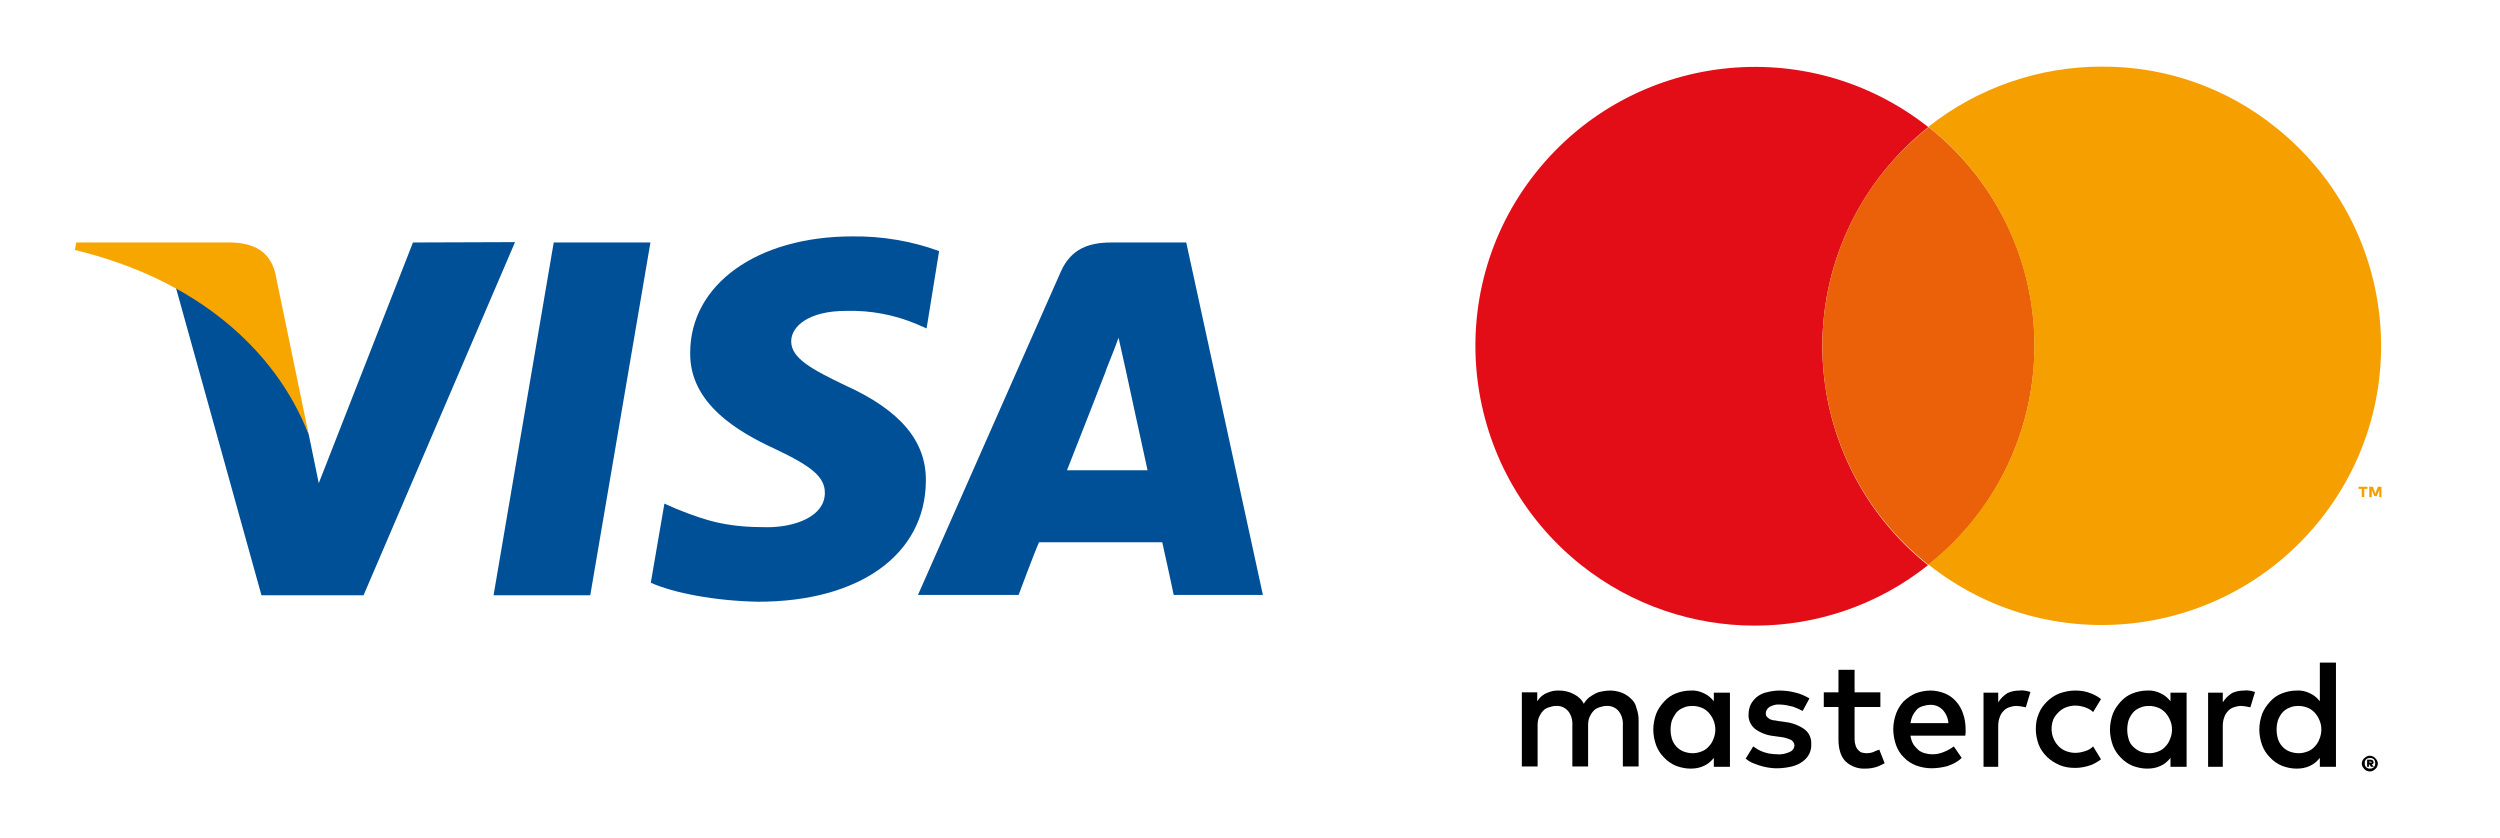 <?xml version="1.0" encoding="utf-8"?>
<!-- Generator: Adobe Illustrator 19.2.1, SVG Export Plug-In . SVG Version: 6.00 Build 0)  -->
<svg version="1.1" id="Ebene_1" xmlns="http://www.w3.org/2000/svg" xmlns:xlink="http://www.w3.org/1999/xlink" x="0px" y="0px"
	 viewBox="0 0 698 233.9" style="enable-background:new 0 0 698 233.9;" width="698" height="233.9" xml:space="preserve">
<style type="text/css">
	.st0{fill:#005098;}
	.st1{fill:#F7A600;}
	.st2{fill:#E30D17;}
	.st3{fill:#EB610A;}
	.st4{fill:#F69F00;}
</style>
<title>Zeichenfläche 1</title>
<g id="Visa">
	<polygon class="st0" points="137.8,166.2 154.6,67.7 181.6,67.7 164.8,166.2 	"/>
	<path class="st0" d="M262.2,70.1c-7.7-2.8-15.9-4.2-24.2-4.1c-26.6,0-45.3,13.4-45.3,32.5c-0.2,14.2,13.4,22.1,23.6,26.8
		c10.4,4.9,14,7.9,14,12.3c0,6.6-8.3,9.6-16.1,9.6c-10.8,0-16.4-1.5-25.3-5.1l-3.4-1.5l-3.8,22.1c6.2,2.8,17.9,5.1,30,5.3
		c28.3,0,46.6-13.2,46.8-33.6c0.2-11.1-7-19.8-22.5-26.8c-9.4-4.5-15.1-7.6-15.1-12.3c0-4.2,4.9-8.5,15.3-8.5
		c6.9-0.2,13.7,1.1,20,3.8l2.5,1.1L262.2,70.1"/>
	<path class="st0" d="M331.2,67.7h-20.8c-6.4,0-11.3,1.7-14.2,8.1l-39.9,90.3h28.1c0,0,4.5-12.1,5.7-14.7h34.4
		c0.8,3.4,3.2,14.7,3.2,14.7h24.9L331.2,67.7 M297.9,131.3c2.3-5.7,10.8-27.6,10.8-27.6c-0.2,0.2,2.3-5.7,3.6-9.4l1.9,8.5
		c0,0,5.1,23.6,6.2,28.5L297.9,131.3z"/>
	<path class="st0" d="M115.3,67.7l-26.3,67.2l-2.8-13.6C81.3,105.4,66,88.4,49,79.9l24,86.3h28.5l42.3-98.6L115.3,67.7"/>
	<path class="st1" d="M64.7,67.7H21.3l-0.4,2.1c33.8,8.1,56.1,27.8,65.3,51.6L76.8,76C75.1,69.8,70.4,67.9,64.7,67.7"/>
</g>
<g id="Mastercard">
	<path d="M455.4,195.1c-0.7-0.7-1.6-1.3-2.6-1.7c-1.1-0.4-2.2-0.6-3.3-0.6c-0.7,0-1.3,0.1-2,0.2c-0.7,0.1-1.4,0.3-2,0.6
		c-0.6,0.3-1.2,0.7-1.8,1.1c-0.6,0.5-1.1,1.1-1.5,1.8c-0.6-1.2-1.6-2.1-2.8-2.7c-1.3-0.7-2.7-1-4.1-1c-0.5,0-1.1,0-1.6,0.1
		c-0.6,0.1-1.1,0.3-1.6,0.5c-0.6,0.2-1.1,0.5-1.6,0.9c-0.5,0.4-0.9,0.9-1.3,1.5v-2.5h-4.3V214h4.4v-11.5c0-0.8,0.1-1.6,0.4-2.3
		c0.3-0.6,0.6-1.2,1.1-1.7c0.4-0.5,1-0.8,1.6-1c0.6-0.2,1.3-0.4,2-0.4c1.3-0.1,2.5,0.4,3.4,1.4c0.9,1.1,1.3,2.6,1.2,4V214h4.4v-11.5
		c0-0.8,0.1-1.6,0.4-2.3c0.3-0.6,0.6-1.2,1.1-1.7c0.4-0.5,1-0.8,1.6-1c0.6-0.2,1.3-0.4,2-0.4c1.3-0.1,2.5,0.4,3.4,1.4
		c0.9,1.1,1.3,2.6,1.2,4V214h4.4v-13c0-1.1-0.2-2.2-0.6-3.3C456.7,196.7,456.2,195.8,455.4,195.1z"/>
	<path d="M478.5,195.8c-0.7-0.9-1.6-1.7-2.7-2.2c-1.2-0.6-2.5-0.9-3.8-0.8c-1.4,0-2.8,0.3-4.1,0.8c-1.3,0.5-2.4,1.3-3.3,2.3
		c-0.9,1-1.7,2.1-2.2,3.4c-0.5,1.4-0.8,2.9-0.8,4.4c0,1.5,0.3,3,0.8,4.4c0.5,1.3,1.2,2.4,2.2,3.4c0.9,1,2.1,1.8,3.3,2.3
		c1.3,0.5,2.7,0.8,4.1,0.8c1.3,0,2.6-0.2,3.8-0.8c1.1-0.5,2-1.3,2.7-2.2v2.5h4.5v-20.7h-4.5L478.5,195.8z M478.4,206.3
		c-0.3,0.8-0.7,1.5-1.3,2.1c-0.5,0.6-1.2,1.1-2,1.4c-0.8,0.3-1.6,0.5-2.5,0.5c-0.9,0-1.8-0.2-2.6-0.5c-1.5-0.6-2.7-1.9-3.2-3.5
		c-0.5-1.7-0.5-3.5,0-5.2c0.3-0.7,0.7-1.4,1.2-2.1c0.5-0.6,1.2-1.1,2-1.4c0.8-0.4,1.7-0.5,2.6-0.5c0.9,0,1.7,0.2,2.5,0.5
		c0.8,0.3,1.4,0.8,2,1.4c0.5,0.6,1,1.3,1.3,2.1C479.1,202.8,479.1,204.6,478.4,206.3L478.4,206.3z"/>
	<path d="M503.8,203.6c-1.6-1.1-3.4-1.8-5.3-2l-2.1-0.3c-0.4-0.1-0.9-0.2-1.3-0.2c-0.4-0.1-0.8-0.2-1.1-0.4
		c-0.3-0.2-0.5-0.4-0.7-0.6c-0.2-0.2-0.3-0.6-0.3-0.9c0-0.7,0.4-1.4,1-1.8c0.9-0.5,1.9-0.8,2.9-0.7c0.6,0,1.3,0.1,1.9,0.2
		c0.6,0.1,1.2,0.3,1.8,0.4c0.5,0.2,1,0.4,1.5,0.6c0.4,0.2,0.8,0.4,1.2,0.6l1.9-3.5c-1.2-0.7-2.5-1.3-3.8-1.6c-1.5-0.4-3-0.6-4.6-0.6
		c-1.2,0-2.4,0.2-3.6,0.5c-1,0.2-1.9,0.7-2.7,1.3c-0.7,0.6-1.3,1.3-1.7,2.1c-0.4,0.9-0.6,1.8-0.6,2.8c-0.1,1.5,0.6,3,1.8,4
		c1.5,1.1,3.3,1.8,5.2,2l2.2,0.3c0.9,0.1,1.8,0.4,2.7,0.8c0.5,0.3,0.9,0.9,0.9,1.5c0,0.8-0.5,1.5-1.2,1.8c-1.1,0.5-2.3,0.8-3.5,0.7
		c-0.8,0-1.5-0.1-2.3-0.2c-0.6-0.1-1.2-0.3-1.8-0.5c-0.5-0.2-1-0.4-1.5-0.7c-0.4-0.3-0.8-0.5-1.2-0.8l-2.1,3.4
		c0.7,0.6,1.5,1.1,2.4,1.4c0.8,0.3,1.6,0.6,2.4,0.8c0.7,0.2,1.5,0.3,2.2,0.4c0.6,0.1,1.3,0.1,1.9,0.1c1.3,0,2.7-0.2,4-0.5
		c1.1-0.3,2.1-0.7,3-1.4c1.6-1.1,2.5-2.9,2.4-4.8C505.8,206.1,505.1,204.6,503.8,203.6z"/>
	<path d="M546.1,195.8c-0.9-1-1.9-1.7-3.1-2.2c-1.3-0.5-2.6-0.8-4-0.8c-1.4,0-2.9,0.3-4.2,0.8c-1.2,0.5-2.3,1.3-3.3,2.2
		c-0.9,1-1.6,2.1-2.1,3.4c-0.5,1.4-0.8,2.9-0.8,4.4c0,1.5,0.3,3.1,0.8,4.5c0.5,1.3,1.2,2.5,2.2,3.4c0.9,1,2.1,1.7,3.3,2.2
		c1.4,0.5,2.8,0.8,4.3,0.8c1.5,0,3-0.2,4.5-0.6c1.5-0.5,2.9-1.2,4-2.3l-2.2-3.2c-0.9,0.7-1.9,1.2-2.9,1.6c-1,0.4-2,0.6-3.1,0.6
		c-0.7,0-1.4-0.1-2.1-0.3c-0.7-0.2-1.3-0.5-1.8-0.9c-0.5-0.5-1-1-1.4-1.6c-0.4-0.7-0.7-1.6-0.8-2.4h15.3c0-0.3,0.1-0.5,0.1-0.8v-0.9
		c0-1.5-0.2-3-0.7-4.4C547.7,198,547,196.8,546.1,195.8z M533.4,201.9c0.1-0.7,0.3-1.4,0.6-2.1c0.3-0.6,0.7-1.1,1.1-1.6
		c0.4-0.5,1-0.8,1.6-1c0.7-0.2,1.4-0.4,2.1-0.4c1.3-0.1,2.6,0.4,3.5,1.3c1,1,1.6,2.4,1.7,3.8H533.4z"/>
	<path d="M606,195.8c-0.7-0.9-1.6-1.7-2.7-2.2c-1.2-0.6-2.5-0.9-3.8-0.8c-1.4,0-2.8,0.3-4.1,0.8c-1.3,0.5-2.4,1.3-3.3,2.3
		c-0.9,1-1.7,2.1-2.2,3.4c-0.5,1.4-0.8,2.9-0.8,4.4c0,1.5,0.3,3,0.8,4.4c0.5,1.3,1.2,2.4,2.2,3.4c0.9,1,2.1,1.8,3.3,2.3
		c1.3,0.5,2.7,0.8,4.1,0.8c1.3,0,2.6-0.2,3.8-0.8c1.1-0.5,2-1.3,2.7-2.2v2.5h4.5v-20.7H606V195.8z M605.9,206.3
		c-0.3,0.8-0.7,1.5-1.3,2.1c-0.5,0.6-1.2,1.1-2,1.4c-0.8,0.3-1.6,0.5-2.5,0.5c-0.9,0-1.8-0.2-2.6-0.5c-0.7-0.3-1.4-0.8-2-1.4
		c-0.6-0.6-1-1.3-1.2-2.1c-0.5-1.7-0.5-3.5,0-5.2c0.3-0.8,0.7-1.5,1.2-2.1c0.5-0.6,1.2-1.1,2-1.4c0.8-0.4,1.7-0.5,2.6-0.5
		c0.9,0,1.7,0.2,2.5,0.5c0.8,0.3,1.4,0.8,2,1.4c0.5,0.6,1,1.3,1.3,2.1C606.6,202.7,606.6,204.6,605.9,206.3z"/>
	<path d="M523.2,209.9c-0.7,0.3-1.4,0.4-2.1,0.4c-0.4,0-0.9-0.1-1.3-0.2c-0.4-0.1-0.7-0.4-1-0.7c-0.3-0.3-0.6-0.8-0.7-1.2
		c-0.2-0.6-0.3-1.2-0.3-1.8v-9h7.2v-4.1h-7.2V187h-4.5v6.3h-4.1v4.1h4.1v9.1c0,2.7,0.7,4.8,2,6.1c1.5,1.4,3.5,2.1,5.5,2
		c1.2,0,2.4-0.2,3.5-0.6c0.7-0.3,1.3-0.6,1.9-0.9l-1.5-3.8C524.2,209.5,523.7,209.6,523.2,209.9z"/>
	<path d="M563.9,192.8c-1.2,0-2.3,0.2-3.4,0.7c-1.1,0.7-1.9,1.5-2.6,2.6v-2.7h-4.1v20.7h4.1v-11.4c0-0.8,0.1-1.6,0.4-2.4
		c0.2-0.6,0.5-1.2,1-1.7c0.4-0.5,1-0.9,1.6-1.1c0.6-0.2,1.3-0.4,2-0.4c0.6,0,1.2,0.1,1.8,0.2c0.3,0.1,0.6,0.1,0.9,0.2l1.3-4.3
		l-1.1-0.3C565.2,192.8,564.6,192.7,563.9,192.8z"/>
	<path d="M626.6,192.8c-1.2,0-2.3,0.2-3.4,0.7c-1.1,0.7-1.9,1.5-2.6,2.6v-2.7h-4.1v20.7h4.1v-11.4c0-0.8,0.1-1.6,0.4-2.4
		c0.2-0.6,0.5-1.2,1-1.7c0.4-0.5,1-0.9,1.6-1.1c0.6-0.2,1.3-0.4,2-0.4c0.6,0,1.2,0.1,1.8,0.2c0.3,0.1,0.6,0.1,0.9,0.2l1.3-4.3
		l-1.1-0.3C627.9,192.8,627.3,192.7,626.6,192.8z"/>
	<path d="M647.7,184.9v10.9c-0.7-0.9-1.6-1.7-2.7-2.2c-1.2-0.6-2.5-0.9-3.8-0.8c-1.4,0-2.8,0.3-4.1,0.8c-1.3,0.5-2.4,1.3-3.3,2.3
		c-0.9,1-1.7,2.1-2.2,3.4c-0.5,1.4-0.8,2.9-0.8,4.4c0,1.5,0.3,3,0.8,4.4c0.5,1.3,1.2,2.4,2.2,3.4c0.9,1,2.1,1.8,3.3,2.3
		c1.3,0.5,2.7,0.8,4.1,0.8c1.3,0,2.6-0.2,3.8-0.8c1.1-0.5,2-1.3,2.7-2.2v2.5h4.5V185h-4.5V184.9z M647.6,206.3
		c-0.3,0.8-0.7,1.5-1.3,2.1c-0.5,0.6-1.2,1.1-2,1.4c-0.8,0.3-1.6,0.5-2.5,0.5c-0.9,0-1.8-0.2-2.6-0.5c-1.5-0.6-2.7-1.9-3.2-3.5
		c-0.5-1.7-0.5-3.5,0-5.2c0.3-0.8,0.7-1.5,1.2-2.1c0.5-0.6,1.2-1.1,2-1.4c0.8-0.4,1.7-0.5,2.6-0.5c0.9,0,1.7,0.2,2.5,0.5
		c0.8,0.3,1.4,0.8,2,1.4c0.5,0.6,1,1.3,1.3,2.1C648.3,202.7,648.3,204.6,647.6,206.3z"/>
	<path d="M574.7,198.9c0.6-0.6,1.3-1.1,2.1-1.4c0.8-0.3,1.7-0.5,2.6-0.5l0,0c1,0,1.9,0.2,2.8,0.5c0.8,0.3,1.6,0.7,2.2,1.3l2.2-3.6
		c-0.8-0.7-1.8-1.2-2.8-1.6c-1.4-0.6-2.9-0.8-4.4-0.8c-1.5,0-3,0.3-4.4,0.8c-1.3,0.5-2.5,1.3-3.5,2.3c-1,1-1.8,2.1-2.3,3.4
		c-0.6,1.4-0.8,2.8-0.8,4.3c0,1.5,0.3,2.9,0.8,4.3c0.5,1.3,1.3,2.4,2.3,3.4c1,1,2.2,1.7,3.5,2.3c1.4,0.6,2.9,0.8,4.4,0.8
		c1.5,0,3-0.3,4.4-0.8c1-0.4,1.9-0.9,2.8-1.6l-2.2-3.6c-0.6,0.6-1.4,1.1-2.2,1.3c-0.9,0.3-1.8,0.5-2.8,0.5l0,0
		c-0.9,0-1.8-0.2-2.6-0.5c-0.8-0.3-1.5-0.8-2.1-1.4c-1.9-2-2.4-4.9-1.4-7.5C573.7,200,574.2,199.4,574.7,198.9z"/>
	<path d="M661.7,211c0.3,0,0.6,0.1,0.8,0.2c0.3,0.1,0.5,0.3,0.7,0.5c0.2,0.2,0.4,0.5,0.5,0.7c0.1,0.3,0.2,0.5,0.2,0.8
		c0,0.3-0.1,0.6-0.2,0.8c-0.1,0.3-0.3,0.5-0.5,0.7c-0.2,0.2-0.5,0.4-0.7,0.5c-0.3,0.1-0.5,0.2-0.8,0.2c-0.3,0-0.6-0.1-0.9-0.2
		c-0.3-0.1-0.5-0.3-0.7-0.5c-0.2-0.2-0.4-0.5-0.5-0.7c-0.1-0.3-0.2-0.5-0.2-0.8c0-0.3,0.1-0.6,0.2-0.8c0.1-0.3,0.3-0.5,0.5-0.7
		c0.2-0.2,0.5-0.4,0.7-0.5C661.1,211,661.4,211,661.7,211z M661.7,214.6c0.2,0,0.4,0,0.6-0.1c0.2-0.1,0.3-0.2,0.5-0.3
		c0.1-0.2,0.2-0.3,0.3-0.5c0.1-0.4,0.1-0.8,0-1.2c-0.1-0.2-0.2-0.3-0.3-0.5c-0.2-0.1-0.3-0.2-0.5-0.3c-0.4-0.1-0.8-0.1-1.2,0
		c-0.2,0.1-0.3,0.2-0.5,0.3c-0.1,0.2-0.2,0.3-0.3,0.5c-0.1,0.4-0.1,0.8,0,1.2c0.1,0.2,0.2,0.3,0.3,0.5c0.2,0.1,0.3,0.2,0.5,0.3
		C661.3,214.6,661.5,214.6,661.7,214.6L661.7,214.6z M661.9,212.1c0.2,0,0.4,0.1,0.6,0.2c0.1,0.1,0.2,0.3,0.2,0.5
		c0,0.2,0,0.3-0.1,0.4c-0.1,0.1-0.2,0.2-0.4,0.2l0.6,0.7H662l-0.5-0.7h-0.1v0.7h-0.5v-2L661.9,212.1z M661.5,212.6v0.3h0.6l0.1-0.1
		c0-0.1,0-0.1-0.1-0.1L661.5,212.6L661.5,212.6z"/>
	<path class="st2" d="M508.8,96.6c0-23.8,10.9-46.3,29.6-61.1c-33.8-26.7-82.8-21-109.6,12.7s-21,82.8,12.7,109.6
		c28.4,22.5,68.5,22.5,96.8,0C519.7,143,508.8,120.4,508.8,96.6z"/>
	<path class="st3" d="M508.8,96.6c0,23.8,10.9,46.3,29.6,61.1C572.2,131,577.9,82,551.3,48.3c-3.8-4.8-8.1-9.1-12.8-12.8
		C519.7,50.2,508.8,72.7,508.8,96.6z"/>
	<path class="st4" d="M659.4,138.8v-2.3h-0.9v-0.6h2.5v0.6h-0.9v2.3H659.4z M664.3,138.8v-2l-0.7,1.7h-0.7l-0.7-1.7v2h-0.7v-2.9h1
		l0.7,1.9l0.7-1.9h1v2.9H664.3z"/>
	<path class="st4" d="M586.8,18.6c-17.6,0-34.6,5.9-48.4,16.8c33.7,26.7,39.5,75.6,12.8,109.4c-3.8,4.8-8.1,9.1-12.8,12.8
		c33.7,26.8,82.7,21.1,109.5-12.6c26.8-33.7,21.1-82.7-12.6-109.5C621.6,24.5,604.5,18.5,586.8,18.6z"/>
</g>
</svg>
